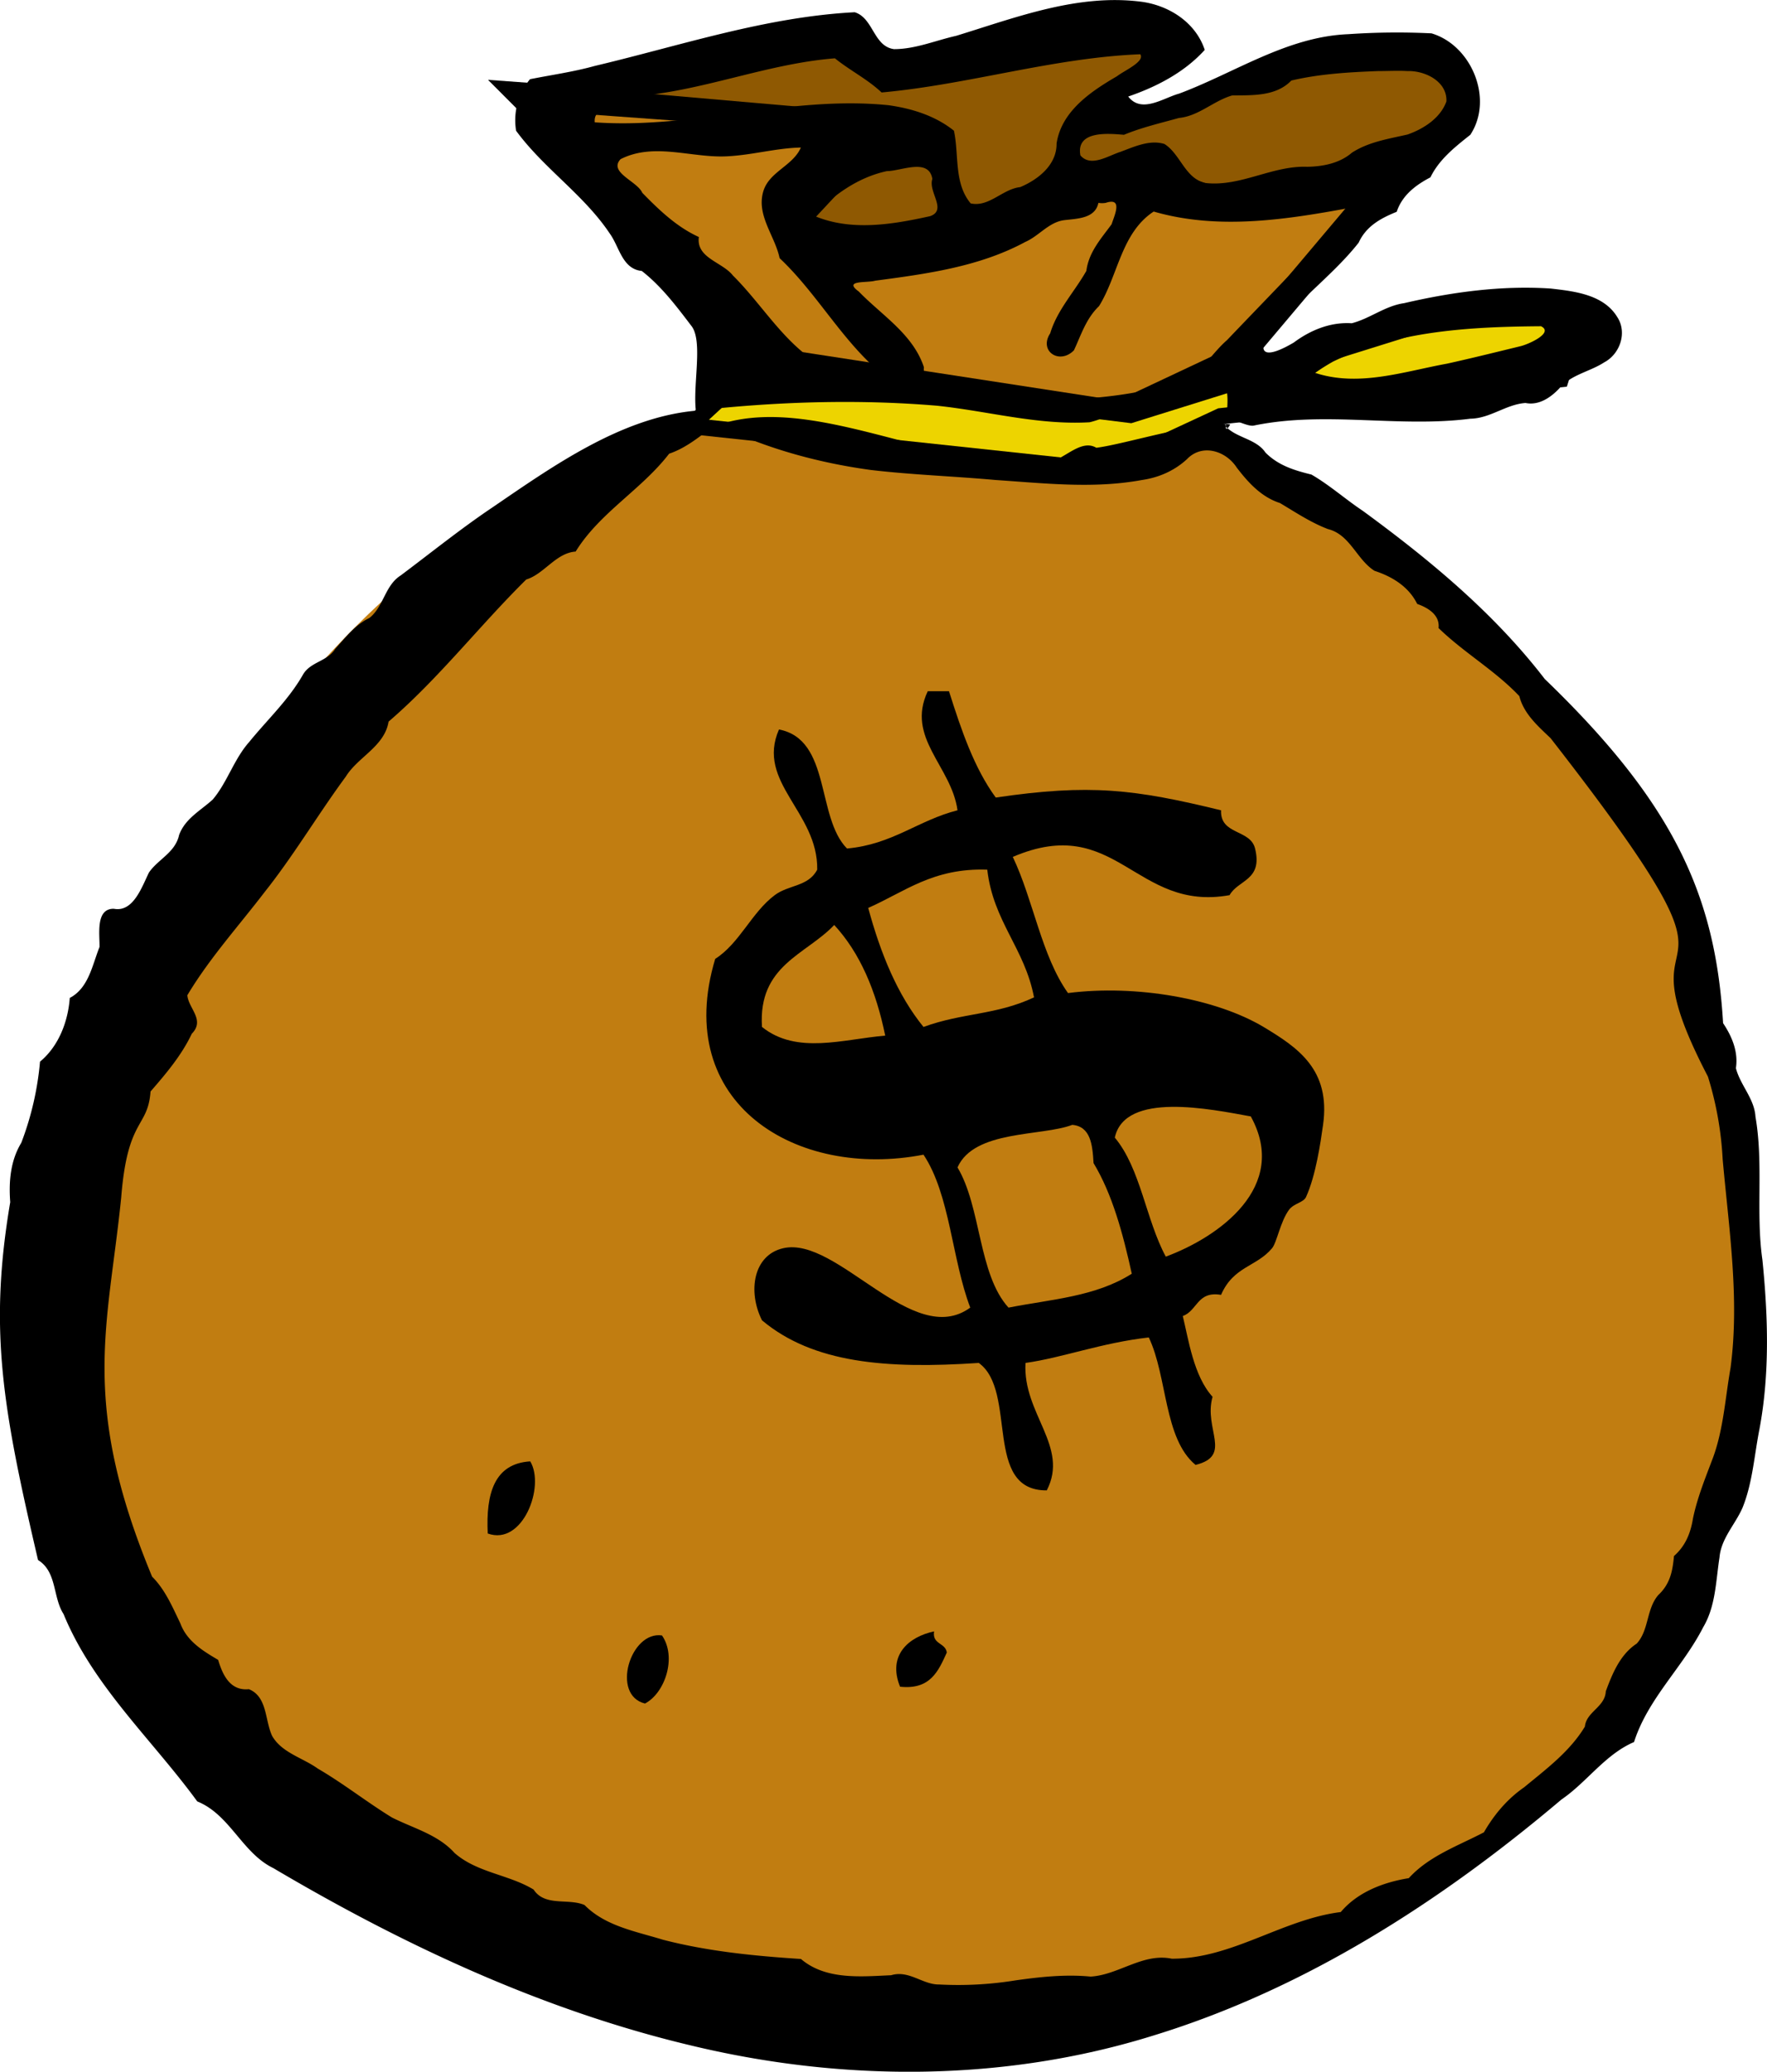 <svg xmlns="http://www.w3.org/2000/svg" viewBox="0 0 55.999 65.645" version="1.0"><path d="M55.591 39.845c0 14.346-11.463 24.947-26.44 24.947S.142 53.032 2.02 38.804c1.732-13.137 12.033-26.597 27.01-26.48 15.1.118 26.389 13.02 26.562 27.521z" fill="#c17d11"/><path d="M24.318 11.42c-1.289-1.934-7.733-8.378-7.733-8.378l11.815.86-2.578 3.007 2.148 1.074 7.948-2.578 3.652.86 5.37-1.72-5.8 6.875-3.652 1.718-11.17-1.718z" fill-rule="evenodd" stroke="#000" fill="#c17d11" stroke-width=".859"/><path d="M18.948 2.827L26.466.464l1.504 1.934L36.967.946 35.06 3.257l.644.773 6.445-2.706 3.222.214.859 1.719L44.51 5.19l-4.94 1.074-3.222-1.074-8.593 2.793-1.933-1.074 3.007-3.222-9.88-.86z" fill-rule="evenodd" fill="#8f5902"/><path d="M21.91 13.5c.228-.302 1.995-1.831 1.995-1.831l11.924 1.478 11.164-3.489 3.038.567-.57 1.788-10.784 1.177-3.683 1.71-13.083-1.4z" fill-rule="evenodd" stroke="#000" stroke-width=".516" fill="#edd400"/><path clip-rule="evenodd" d="M30.075 21.902c.39 1.23.796 2.432 1.482 3.369 2.981-.439 4.389-.267 7.14.404-.031.79.927.592 1.078 1.211.25 1.014-.537.988-.808 1.478-2.997.541-3.584-2.62-6.87-1.212.653 1.367.91 3.137 1.75 4.314 2.155-.275 4.685.172 6.197 1.074 1.085.653 2.132 1.349 1.886 3.102-.08.567-.23 1.607-.539 2.285-.081.18-.382.198-.538.404-.279.378-.384 1.031-.539 1.22-.493.593-1.22.567-1.617 1.478-.761-.129-.748.507-1.213.67.18.73.342 1.9.944 2.56-.292 1.023.65 1.865-.539 2.158-1.009-.834-.888-2.793-1.482-4.039-1.507.172-2.74.645-3.907.808-.094 1.607 1.393 2.646.674 4.038-2.025.017-.918-3.145-2.155-4.038-2.93.197-5.25.008-6.87-1.35-.461-.919-.273-2.07.672-2.285 1.718-.395 4.108 3.214 5.928 1.882-.584-1.53-.64-3.583-1.482-4.846-4.017.782-7.983-1.615-6.601-6.204.778-.498 1.153-1.47 1.886-2.019.447-.335 1.066-.266 1.347-.808.029-1.83-1.947-2.766-1.212-4.442 1.655.318 1.175 2.775 2.155 3.772 1.443-.129 2.253-.894 3.503-1.211-.192-1.401-1.644-2.295-.943-3.773h.673zm-2.56 6.866c.394 1.452.928 2.758 1.752 3.772 1.248-.456 2.291-.37 3.503-.937-.293-1.555-1.292-2.397-1.482-4.047-1.721-.06-2.618.705-3.772 1.212zm-1.077.541c-.896.945-2.414 1.272-2.29 3.23 1.1.886 2.574.388 3.906.276-.29-1.418-.797-2.62-1.616-3.506zm8.892 6.737c.818.98.985 2.603 1.616 3.772 1.672-.619 3.923-2.209 2.694-4.443-1.276-.232-3.987-.799-4.31.67zm-4.985.945c.755 1.263.655 3.385 1.616 4.442 1.357-.266 2.758-.344 3.907-1.074-.284-1.289-.62-2.526-1.212-3.506-.032-.593-.097-1.16-.674-1.211-.967.37-3.108.154-3.637 1.349zM16.804 46.305c.478.79-.239 2.69-1.347 2.285-.061-1.271.21-2.216 1.347-2.285zM29.602 51.692c-.064.421.362.353.404.67-.268.585-.518 1.186-1.482 1.083-.404-.997.27-1.58 1.078-1.753zM20.98 51.821c.474.688.099 1.822-.539 2.157-1.088-.266-.464-2.311.54-2.157z" fill-rule="evenodd"/><path d="M38.18 1.581c-.645.714-1.526 1.169-2.425 1.478.425.55 1.114.043 1.617-.094 1.77-.662 3.417-1.805 5.359-1.882a22.492 22.492 0 012.636-.026c1.27.378 1.976 2.08 1.23 3.214-.497.395-.988.782-1.265 1.349-.48.25-.897.576-1.068 1.091-.51.206-.968.456-1.207.98-.922 1.168-2.218 2.01-3.02 3.282-.02.447.748.009.966-.12.532-.396 1.165-.653 1.835-.61.575-.146 1.056-.55 1.657-.636 1.518-.353 3.088-.567 4.649-.464.754.086 1.675.189 2.109.902.322.49.09 1.169-.41 1.435-.46.3-1.052.387-1.424.825-.275.292-.65.55-1.073.464-.616.043-1.121.49-1.747.498-2.276.292-4.588-.25-6.851.215-.274.077-1.033-.49-.902.034.36.37.964.387 1.26.825.41.413.929.567 1.456.696.578.335 1.076.782 1.631 1.152 2.113 1.546 4.159 3.239 5.764 5.327 4.106 3.952 5.412 6.874 5.651 10.904.287.43.484.91.406 1.426.139.541.585.962.62 1.538.26 1.504.005 3.033.22 4.537.179 1.778.236 3.591-.092 5.353-.166.833-.218 1.71-.538 2.5-.233.533-.677.971-.73 1.573-.117.756-.12 1.546-.518 2.216-.644 1.264-1.752 2.26-2.19 3.635-.919.395-1.494 1.272-2.301 1.822-3.809 3.222-8.099 5.989-12.893 7.466-4.766 1.495-9.929 1.487-14.763.31-4.662-1.117-9.051-3.17-13.167-5.603-.99-.48-1.37-1.692-2.41-2.113-1.429-1.96-3.3-3.652-4.238-5.938-.344-.532-.205-1.34-.808-1.71C.081 44.622-.36 42.13.324 38.092c-.05-.653.007-1.315.351-1.882a9.524 9.524 0 00.593-2.57c.59-.49.887-1.262.943-2.019.601-.317.712-1.04.943-1.615.009-.395-.132-1.22.454-1.211.621.12.892-.705 1.115-1.152.29-.42.831-.627.953-1.186.193-.524.684-.773 1.068-1.125.463-.55.672-1.28 1.154-1.822.579-.713 1.256-1.34 1.712-2.148.24-.395.762-.404 1.011-.799.326-.36.633-.765 1.082-.98.456-.352.491-1.03.994-1.348.974-.73 1.922-1.496 2.934-2.174 1.9-1.298 4.035-2.81 6.358-3.042 2.552-.292 5.17-.378 7.71-.163 1.624.172 3.192.618 4.829.524.582-.12 3.414-1.358 4.021-1.315.736-.06.022 2.08.44 1.384-.952-.13-3.333.627-4.245.739-.564-.336-1.182.601-1.765.472-3.534.18-7.588-2.432-10.638-1.031-.69-.438.074-2.68-.434-3.308-.471-.619-.95-1.255-1.569-1.736-.617-.06-.71-.764-1.008-1.177-.823-1.237-2.099-2.07-2.974-3.265a2.044 2.044 0 01.44-1.633c.683-.137 1.375-.232 2.05-.42 2.726-.645 5.42-1.556 8.24-1.702.595.18.593 1.083 1.248 1.169.676 0 1.315-.275 1.966-.421C32.21.55 34.174-.215 36.208.06c.865.128 1.687.661 1.972 1.52zm-10.24 1.35c-.446-.422-1.004-.697-1.48-1.083-2.198.172-4.267 1.074-6.467 1.211-.187.507-1.206.19-1.144.817 3.123.223 6.189-.86 9.31-.542.74.103 1.485.335 2.073.808.165.765-.006 1.658.53 2.303.581.129 1.01-.456 1.57-.516.57-.24 1.161-.704 1.153-1.383.154-1.023 1.088-1.65 1.916-2.131.216-.172.895-.464.736-.696-2.77.112-5.441.962-8.196 1.211zm15.763-.68c-.93.035-1.87.087-2.779.301-.486.507-1.237.464-1.878.473-.591.172-1.056.653-1.684.713-.583.163-1.18.3-1.742.533-.504-.043-1.528-.138-1.38.653.332.387.882.008 1.268-.112.438-.163.932-.395 1.397-.249.513.327.655 1.108 1.31 1.237 1.11.12 2.112-.558 3.215-.515.503-.009 1.025-.112 1.415-.447.531-.344 1.163-.438 1.764-.576.512-.18 1.043-.524 1.23-1.048.03-.636-.68-.98-1.234-.962-.3-.018-.601 0-.902 0zM23.09 4.95c-1.137.077-2.342-.456-3.424.094-.389.421.53.696.69 1.066.529.541 1.09 1.082 1.792 1.4-.09.67.744.79 1.079 1.22 1.016 1.006 1.743 2.372 3.09 2.99.549.241 1.166.318 1.758.232-1.338-1.056-2.137-2.612-3.368-3.772-.147-.713-.76-1.374-.507-2.148.202-.601.931-.782 1.181-1.357-.772.017-1.522.232-2.29.275zm2.695 1.881c1.175.507 2.49.284 3.694.018.546-.198-.07-.765.069-1.178-.111-.678-.989-.249-1.442-.249-.914.198-1.682.748-2.321 1.41zm9.025-.403c-.104.507-.691.498-1.097.55-.48.068-.786.498-1.218.687-1.461.79-3.136 1.014-4.757 1.229-.263.077-1.03-.026-.522.343.73.756 1.719 1.35 2.064 2.398-.035.524.304 1.117.895.91 2.497.172 5.085.292 7.483-.55.491-.317.795-.842 1.23-1.22 1.338-1.4 2.692-2.784 4.006-4.21-2.077.387-4.26.739-6.332.138-1.032.678-1.124 2.019-1.733 2.998-.414.396-.573.928-.795 1.4-.456.465-1.123.027-.751-.54.221-.74.77-1.315 1.145-1.977.078-.601.468-1.022.8-1.478.099-.3.363-.859-.186-.678a.696.696 0 01-.232 0zm6.87 5.387c1.382.455 2.81-.043 4.178-.292.78-.172 1.538-.361 2.315-.55.268-.06 1.085-.43.664-.636-2.228.017-4.545.138-6.584 1.117-.2.112-.392.232-.572.361zM45.59 19.9c.05-.438-.383-.661-.677-.764-.27-.55-.795-.868-1.353-1.049-.568-.36-.774-1.15-1.476-1.323-.541-.206-1.03-.533-1.52-.825-.591-.189-1.01-.653-1.371-1.125-.346-.533-1.096-.765-1.574-.267-.4.37-.895.585-1.427.662-1.533.284-3.1.103-4.643 0-1.317-.12-2.641-.163-3.955-.318-1.697-.232-3.37-.696-4.905-1.452-.462.352-.922.748-1.483.937-.879 1.142-2.198 1.864-2.963 3.101-.627.043-.999.714-1.566.885-1.487 1.47-2.773 3.137-4.362 4.503-.13.79-.971 1.117-1.357 1.744-.886 1.203-1.64 2.483-2.568 3.652-.828 1.082-1.754 2.105-2.453 3.274.035.42.571.781.141 1.22-.325.687-.816 1.263-1.307 1.83-.087 1.177-.73.816-.93 3.36-.414 4.098-1.32 6.47.979 12.012.415.412.645.962.898 1.486.208.567.73.877 1.196 1.152.144.49.388.988.973.928.592.24.503.988.74 1.486.31.533.967.687 1.445 1.031.813.473 1.547 1.057 2.346 1.547.675.343 1.463.541 1.986 1.125.713.628 1.714.68 2.506 1.16.362.55 1.097.267 1.614.49.659.67 1.623.834 2.485 1.1 1.429.37 2.904.515 4.374.61.785.67 1.896.558 2.859.515.564-.171 1 .301 1.518.293.81.043 1.621 0 2.423-.13.787-.111 1.585-.197 2.38-.12.888-.051 1.654-.756 2.572-.567 1.901.009 3.5-1.246 5.356-1.478.534-.635 1.356-.945 2.156-1.074.64-.704 1.56-1.022 2.38-1.452.322-.558.74-1.057 1.274-1.426.697-.576 1.45-1.134 1.927-1.925.045-.472.64-.618.662-1.117.21-.567.456-1.168.98-1.512.394-.43.3-1.091.683-1.538.376-.352.454-.756.498-1.237.352-.31.523-.705.601-1.186.138-.67.401-1.306.64-1.942.331-.91.384-1.89.552-2.835.291-2.2-.054-4.417-.25-6.608a10.663 10.663 0 00-.467-2.62c-3.13-6.007 2.287-1.393-4.987-10.724-.397-.378-.85-.773-.99-1.332-.772-.816-1.757-1.375-2.56-2.157z" fill-rule="evenodd"/></svg>